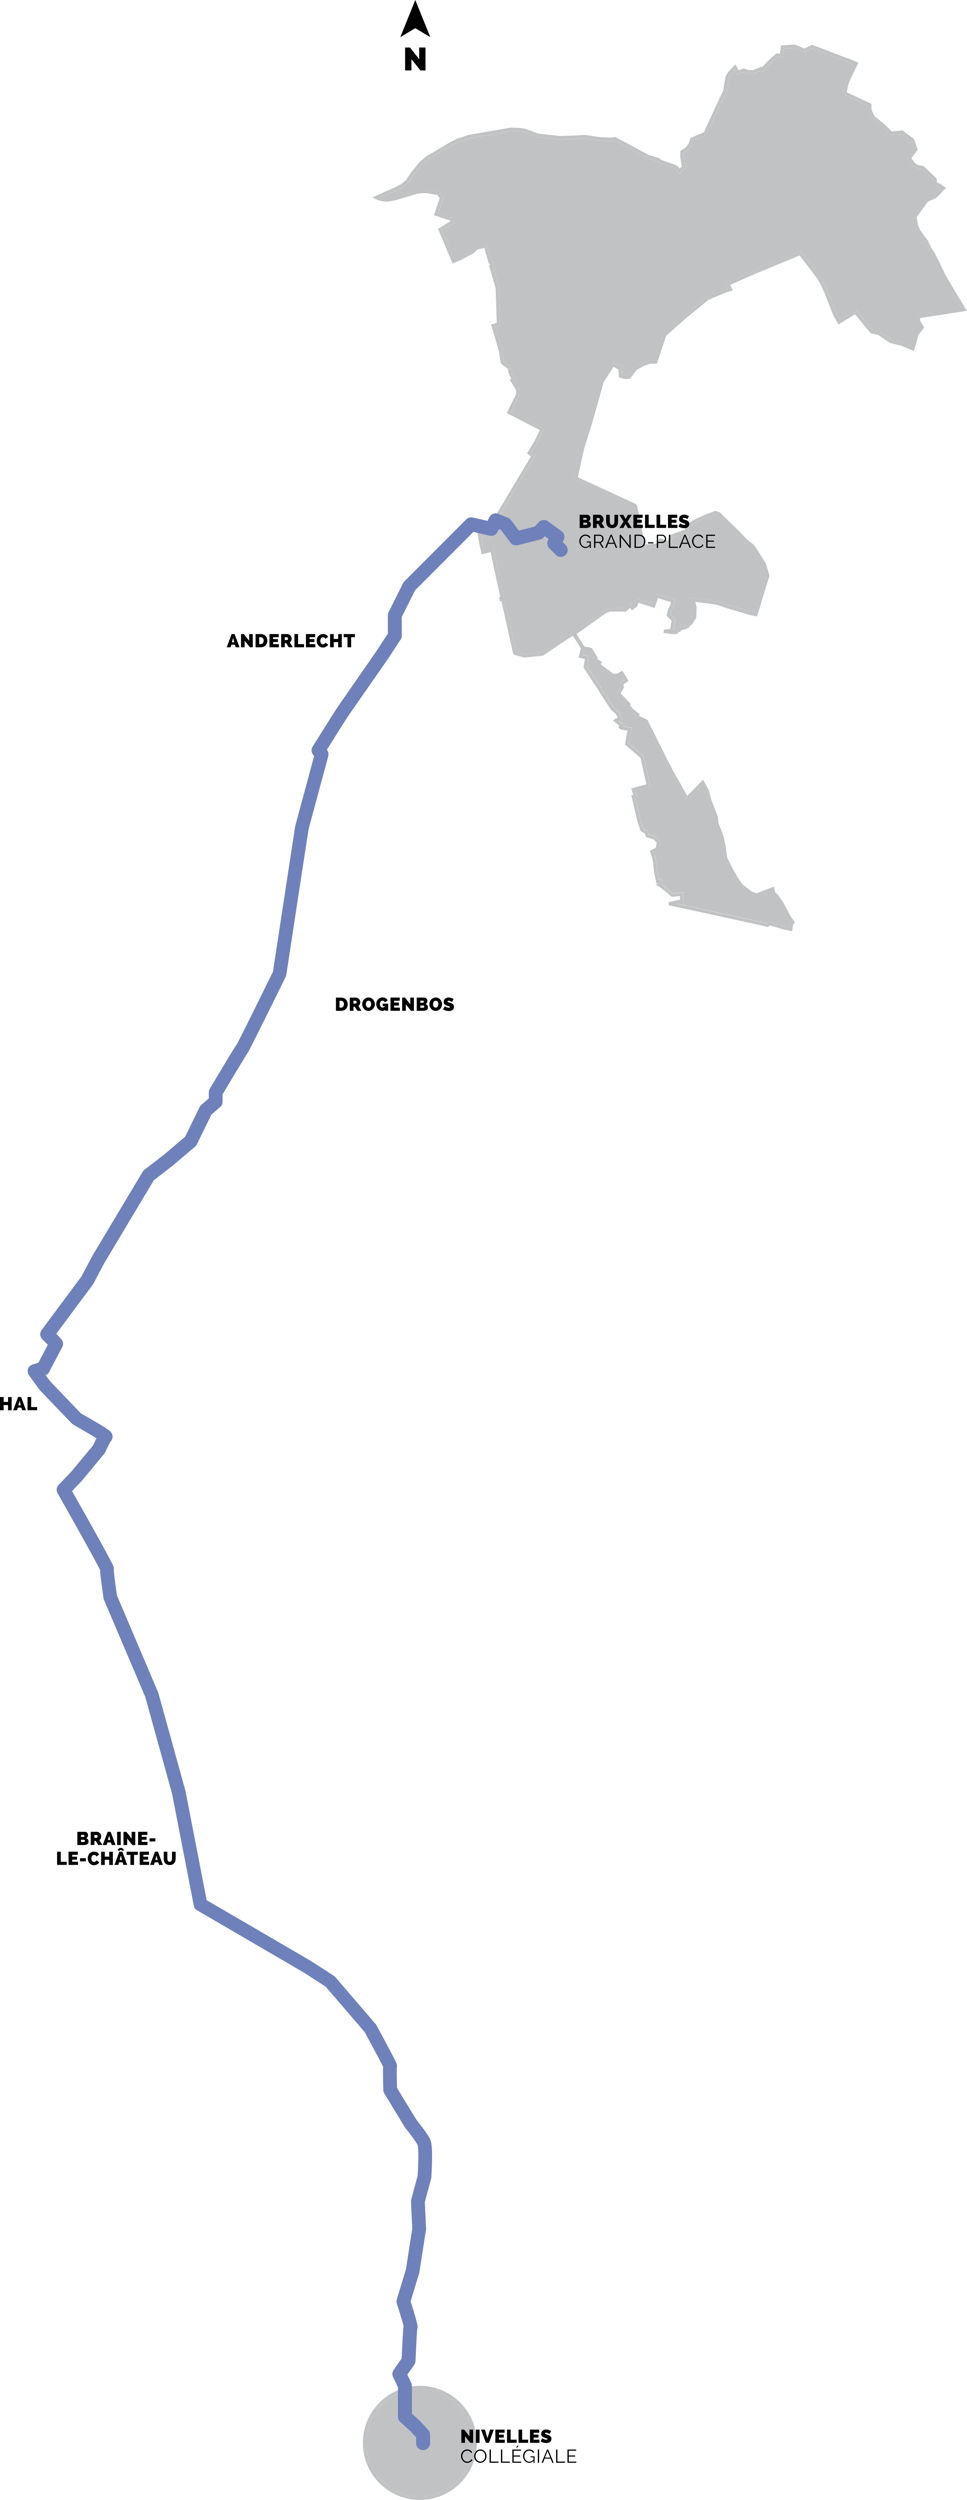 <?xml version="1.0" encoding="utf-8"?>
<!-- Generator: Adobe Illustrator 26.3.1, SVG Export Plug-In . SVG Version: 6.00 Build 0)  -->
<svg version="1.1" id="Calque_1" xmlns="http://www.w3.org/2000/svg" xmlns:xlink="http://www.w3.org/1999/xlink" x="0px" y="0px"
	 viewBox="0 0 239.49 618.54" style="enable-background:new 0 0 239.49 618.54;" xml:space="preserve">
<style type="text/css">
	.st0{fill:#C1C2C4;}
	.st1{fill:#6F81BB;}
</style>
<g>
	<path class="st0" d="M103.98,618.12v-0.41c-3.67,0-6.99-1.49-9.39-3.89c-2.41-2.41-3.89-5.73-3.89-9.4c0-3.67,1.49-6.99,3.89-9.39
		c2.4-2.41,5.72-3.89,9.39-3.89c3.67,0,6.99,1.48,9.39,3.89c2.41,2.4,3.89,5.72,3.89,9.39c0,3.67-1.49,6.99-3.89,9.4
		c-2.41,2.4-5.72,3.89-9.39,3.89V618.12L103.98,618.12"/>
	<path class="st0" d="M103.98,618.54L103.98,618.54L103.98,618.54L103.98,618.54 M103.98,618.54c-7.8,0-14.11-6.32-14.11-14.12
		c0-7.79,6.32-14.11,14.11-14.11c7.8,0,14.11,6.32,14.11,14.11C118.09,612.22,111.77,618.54,103.98,618.54v-0.42v-0.41
		c3.67,0,6.99-1.49,9.39-3.89c2.41-2.41,3.89-5.73,3.89-9.4c0-3.67-1.49-6.99-3.89-9.39c-2.41-2.41-5.72-3.89-9.39-3.89
		c-3.67,0-6.99,1.48-9.39,3.89c-2.41,2.4-3.89,5.72-3.89,9.39c0,3.67,1.49,6.99,3.89,9.4c2.4,2.4,5.72,3.89,9.39,3.89v0.41V618.54
		L103.98,618.54"/>
	<path class="st0" d="M195.48,229.41l-1.23-0.25l-3.94-1.14l-0.36,0.43l-2.69-0.62l-12.78-2.79l-6.76-1.46l1.52-0.31v-2.49
		l-2.59,0.26l-0.9-0.82l-1.57-1.23l-0.02-0.01l-0.44-1.37l-0.48,0.09l-0.15-0.71l-0.3-1.35l-0.23-2.36l-0.3-1.41l-0.32-0.97
		l1.2-0.64l0.39-2.07l-1.2-1.23l-1.67-0.55l-0.23-0.65l-0.05-0.15l-1.02-0.58l-0.69-1.96l-1.32-5.71l0.05-0.01l0.39-0.11l-0.42-1.66
		l3.71-0.97l-1.7-7.59l-3.69-3.15l0.28-1.78l0.22-0.95l0.26-0.54l0.24-0.5l-2.3-0.39l0.28-0.3l-1.43-1.13l0.47-0.31l0.29-0.19
		l-0.69-1.59l-1.31-1.16l-1.16-1.78l-2.05-3.2l-1.25-1.87l-1.12-1.78l-0.99-1.48l0.18-1.19l0.14-0.99l0.05-0.38l-1.47-0.34l0.2-0.87
		l0.12-0.42l0.66,0.08l0.4,0.05l0.38,0.12l0.98,1.61l-0.17,0.21l-0.3,0.37l1.32,0.81l-0.08,0.09l-0.3,0.34l4.19,3.11l0.76-0.06
		l0.12,0.06l0.2,0.1l1.08-0.6l0.72,1.16l-1.16,0.83l0.28,0.88l-0.98,1.76l2.44,2.57l-0.19,0.23l1.25,1.5l1.18,0.95l-0.08,0.15
		l-0.22,0.39l2.63,1.22l4.55,9.1l1.58,3.07l4.16,7.36l2.38-2.34l0.14-0.17l1.4-1.44l0.85,1.58l0.6,2.25l1.27,3.33l0.33,0.86
		l0.13,1.56l1.12,2.76l0.34,1.36l0.31,1.56l0.41,2.94l1.35,2.65l1.4,2.51l1.33,1.86l2.48,1.88l1.5,0.53l3.7-1.44l0.19,0.71
		l0.03,0.13l0.71,0.57l1.33,1.92l1.73,3.28l0.76,1.09l-0.11,0.12l-0.08,0.09L195.48,229.41 M129.94,161.84l-2.07-0.56l-0.03-0.02
		l-0.02-0.04l-0.45-1.98v0l-1-4.59l-1.56-6.89l-0.04,0.01l-1.78-8.05l-0.83-4.13l-2.25,0.52l-0.29-1.37l-0.28-1.35l-0.11-0.75
		l2.15,0.76l1.93-5.18l9.25-15.47l-0.95-0.81l1.5-2.47l1.67-3.47l-8.19-4.2l1.97-3.94l0.11-0.8l0.01-0.07l-0.16-0.86l-0.01-0.07
		l-1.24-2.07l0.21-0.32l0.17-0.26l-0.6-0.68l-0.3-0.69l-0.11-1.05l-0.02-0.18l-1.71-1.24l-0.12-0.11l-0.35-2.38l-0.98-3.52
		l-0.8-2.69l0.91-0.24l0.32-0.08l-0.17-4.91l-0.15-4.43l-1.54-5.36l0.18-0.36l0.06-0.12l-0.07-0.44l-0.04-0.27l-0.44-0.11
		l-1.21-4.14l-2.73,0.62l-0.95,0.98l-1.41,0.72l-1.54,0.83l-1.35,0.57l-3.01-7.14l2.66-1.65l0.33-0.81l0.17-0.41l-4.15-1.36
		l1.34-3.98l-0.66-0.62l-0.14-0.36l-0.08-0.22l-3.17-0.55l-1.46-0.02l-1.09,0.15l-0.03,0l-4.18,1.25l-1.16,0.35l-1.81,0.34
		l-0.76-0.03l-0.69-0.1l-0.34-0.1l3.98-1.76l1.4-0.73l1.36-1.08l0.06-0.06l0.03-0.03l1.47-2.13l1.93-2.39l1.75-1.45l1.85-1.05
		l3.66-2.19l1.78-0.9l1.02-0.31l0.01,0l1.64-0.57l10.3-1.78l2.13,0.07l1.3,0.21l3.21,1.2l5.46,0.6l2.42-0.07l0.38-0.01h0.01
		l3.41-0.18l3.51,0.53l3,0.13l0.27-0.04l0.6-0.08l3.45,1.83l4.64,2.48l2.57,0.82l0.23,0.24l0.07,0.07l3.92,1.43l0.37,0.28l0.39,0.66
		l0.26,0.43l1.66-1.48l-0.47-2.74l0.02-1l0.98-0.63l0.93-1.12l0.44-1.29l3.29-1.41l3.46-7.56l1.49-3.11l0.57-3.43l0.52-0.92l0.96-1
		l0.4,0.72l0.16,0.29l1.3-0.36l0.45-0.16l0.56,0.23l0.06,0.03l1.68,0.15l1.75-0.73l0.04,0.05l0.3,0.39l2.36-2.54l1.53-1.33
		l0.99-0.02l0.36-0.01l0.27-2.04l2.58-0.16l2.53,1.07l1.87-0.96l8.33,3.2l0.32,0.07l1.67,0.7l-0.87,1.75l-1,2.2l-0.33,0.97
		l-0.01,0.03l-0.45,2.45l4.45,2.06l1.76,0.82l0.02,0.97l0,0.08l0.81,1.94l2.44,1.94l2.28,2.24l2.74-0.27l2.38,1.78l0.7,1.97
		l-1.67,2.29l0.81,1.11l0.59,0.72l0.05,0.06l0.98,0.58l1.21,0.25l0.37,0.32l2.49,2.41l0.03,0.12l-0.05,0.46l-0.02,0.21l0.53,0.48
		l0.07,0.06l0.44,0.12l0.54,0.31l0.27,0.2l-0.01,0.01l-1.03,1.18l-0.61,0.54l-2.06,0.91l-0.15,0.21l-2.92,4.02l0.06,0.76l0,0.02
		l0.28,1.71l0.44,1.06l1.02,1.57l1.05,1.35l0.9,1.85l0.81,1.26l1.13,2.24l1.64,3.42l2.1,3.53v0l2.43,4.04l-10.94,1.71l-0.18,1.44
		l0.91,1.58l-1.14,1.48l-0.93,3.26l-1.16-0.49l-1.19-0.5l-2.72-0.67l-2.94-2l-1.66-0.32L212,76.65L208,79.1l-0.75-1.3l-1.5-3.77h0
		L205,72.07l-1.13-2.44l-0.9-1.41l-0.23-0.36l-0.01-0.02l-4.38-5.67l-11.89,4.92l-6.72,2.96l0.63,1.27l-0.67,0.21l-0.02,0.01
		l-4.63,1.92l-5.54,4.55l-5.23,4.57l-2.18,6.54l-1.5,0.11l-1.33,0.45l-1.69,0.9l-0.71,0.61l-0.04,0.03l-1.22,1.65l-0.61,0.11
		l-0.96-0.28l-0.08-1.45l0.09-0.14l0.24-0.38L153,90.04l-0.16,0.25l-0.82-0.45l-0.34-0.19l-3,4.67l-0.53,2.01l-2.22,7.84l-1.44,4.65
		l-0.65,2.1l-1.67,7.61l14.64,6.72l0.17,0.17l0.24,0.83l1.56,7.96v0.3l-0.52,1.66l0.75,0.34l0.6-1l2.35-0.16l1.51-0.16l0.41-1.09
		l2.12,0.7l0.57-1.79l1.91-0.7l2.04-0.7l-0.01-1.23l0.49-0.23l0.02-0.01l1.64-1.03l2.57-1.14l1.55-0.57l0.42-0.18l0.71,0.23
		l0.99,1.03l3.64,3.52l1.97,2.09l1.59,1.21l0.77,1.11l1.93,3.06l0.21,0.45l0.68,2.31l0.03,0.25l-0.47,1.44l-2.31,7.58l-0.75-0.12
		l-0.76-0.22l-5.08-1.49l-2.62-0.91l-0.69-0.09l-1.45-0.21l-0.56-0.07l0,0l-0.73-0.09l-1.94-0.24l-0.4-0.03l-0.35-0.03l-0.66-0.05
		l0.63,1.6l0.13,0.79l-0.05,2.18l-0.87,1.37l-0.23,0.12l-0.1,0.05l-0.34,0.5l-0.53,0.27l-1.73,0.46l-0.04,0.29l-0.54,0.11
		l-0.05,0.01l-0.41,0.08l0.42-2.49l-1.21-1.26l0.28-1.07l0.39-0.73l0.02-0.04l0.53-1.81l-2.98-0.91l-1.77-0.6l-0.86,2.48l-3.98-1.3
		l-0.52,1.45l-0.45,0.34l-0.25-0.31l-0.28-0.34l-1.38,1.27l-3.76,0.01l-1.15,0.39l-3.75,2.64l-3.43,2.46l-0.48,0.26l-0.06-0.09
		l-2.85,1.84l-5.08,3.43L129.94,161.84 M166.83,156.03l-0.07-0.01l0.03-0.15L166.83,156.03"/>
	<path class="st0" d="M196.13,230.39l-2.08-0.42l-3.45-1l-0.34,0.41l-3.18-0.74l-12.77-2.78l-8.7-1.88l0.01-0.81l2.8-0.57v-0.89
		l-2.05,0.21l-1.15-1.04l-1.51-1.18l-1.35-0.84l0.81-0.25l-0.01-0.04l-0.56,0.1l-0.08-0.39l-0.23-1.09l-0.31-1.39l-0.23-2.36
		l-0.28-1.32l-0.53-1.6l1.47-0.78l0.24-1.25l-0.76-0.77l-1.87-0.61l-0.07-0.19l-0.24-0.69l-1.02-0.58l-0.81-2.29l-1.51-6.52
		l0.38-0.11l0.04-0.01l-0.43-1.68l3.73-0.98l-1.46-6.54l-3.83-3.27l0.35-2.27l0-0.02l0.25-1.05l0.02-0.04l0.04-0.09l-1.81-0.3
		l-0.1-0.11l-0.44-0.49l0.26-0.28l0.05-0.05l-1.61-1.28l0.47-0.32l0.65-0.43l-0.34-0.78l-1.26-1.11l-1.23-1.88l-2.05-3.2l-1.25-1.87
		l-1.12-1.78l-1.16-1.74l0.23-1.5v0l0.09-0.61l-1.53-0.35l0.39-1.7l0-0.01l0.16-0.57l-1.99-3.12l-2.15,1.38l-5.25,3.55l-4.6,0.47
		l-2.34-0.63l-0.05-0.03l-0.09-0.05l0,0l-0.21-0.14l-0.05-0.12l-0.1-0.23l-0.47-2.05l-1-4.59l-1.38-6.13l-0.35,0.06l-0.09-0.38
		l-0.14-0.61l0.32-0.05l-1.73-7.84l-0.67-3.3l-2.24,0.52l-0.47-2.19l-0.29-1.38l-0.3-2.13l2.67,0.94l1.67-4.49l8.93-14.93
		l-0.95-0.81l1.85-3.04l1.3-2.7l-8.2-4.2l2.28-4.56l0.08-0.59l-0.12-0.65l-1.43-2.39l0.14-0.22l0.17-0.27l-0.27-0.31l-0.02-0.06
		l-0.38-0.87l-0.01-0.06l-0.1-0.93l-1.45-1.05l-0.02-0.02L124,89.85l-0.38-2.61l-0.96-3.47l-1.04-3.51l0.42-0.11l1-0.26l-0.15-4.25
		l-0.14-4.33l-1.6-5.57l0.07-0.15l0.15-0.3l-0.31-0.08l-1.12-3.85l-1.73,0.39l-0.88,0.9l-1.52,0.78l-1.57,0.85l-2.15,0.91
		l-3.61-8.56l3.04-1.88l0.06-0.15l-4.1-1.35l1.43-4.27l-0.41-0.39l-0.03-0.09l-0.09-0.23l-2.64-0.46l-1.33-0.02l-1,0.13l-4.12,1.23
		l-1.2,0.36l-1.94,0.37l-0.05,0l-0.85-0.03l-0.02,0l-0.77-0.1l-0.03-0.01l-0.9-0.25l-0.03-0.02l-0.49-0.23l0.18-0.37l0.17,0.38
		l-0.17-0.38l-0.18,0.37l-0.81-0.39l5.7-2.53l1.31-0.68l1.27-1.01l0,0l1.44-2.09l2-2.47l1.87-1.55l1.91-1.08l3.68-2.2l1.87-0.94
		l1.08-0.33l1.69-0.59l10.45-1.8l2.27,0.07l1.43,0.23l3.19,1.19l5.3,0.58l2.36-0.07l0.38-0.01l3.48-0.19l3.55,0.54l2.87,0.13
		l0.2-0.03l0.86-0.12l3.69,1.96l4.57,2.44l2.7,0.86l0.07,0.08l0.24,0.25l3.85,1.4l0.05,0.04l0.55,0.41l0.04,0.07l0.18,0.3l0.57-0.5
		l-0.4-2.36l0.04-1.52l1.24-0.8l0.75-0.9l0.51-1.49l3.33-1.43l3.33-7.28l1.44-3.01l0.57-3.45l0.64-1.14l1.82-1.89l0.78,1.42
		l0.64-0.18l0.73-0.25l0.15,0.06l0.65,0.27l1.35,0.12l2.15-0.89l0.13,0.17l1.73-1.85l1.79-1.56l0.15,0l0.79-0.01l0.27-2.01
		l3.45-0.21l2.35,0.99l1.85-0.95l8.61,3.31l0.33,0.07l2.56,1.07l-1.26,2.54l-0.98,2.15l-0.31,0.9l-0.32,1.76l3.87,1.79l2.23,1.04
		l0,0.26l0.02,1.15l0.67,1.6l2.31,1.84l2.03,1.99l2.67-0.26l2.84,2.13l0.92,2.62l-1.57,2.16l0.44,0.6l0.53,0.64l0.74,0.43l1.28,0.26
		l0.08,0.07l0.47,0.41l2.67,2.59l0.03,0.11l0.1,0.38l-0.01,0.08l-0.04,0.32l0.14,0.13l0.35,0.1l0.04,0.03l0.63,0.36l1.15,0.84
		l-0.39,0.34l-0.36,0.31l-1.03,1.18l-0.75,0.66l-1.97,0.87l-0.02,0.03l-2.74,3.77l0.04,0.44l0.26,1.59l0.37,0.9l0.96,1.47l1.08,1.39
		l0.92,1.89l0.81,1.25l1.16,2.29l1.63,3.39l2.08,3.5l0,0l3.07,5.1l-11.54,1.8l-0.07,0.54l1.05,1.82l-1.39,1.8l-1.15,4.01l-2.03-0.86
		l-1.13-0.48l-2.8-0.69l-2.93-1.99l-1.78-0.35l-3.91-4.74l-4.1,2.51l-1.21-2.08l-1.52-3.83l-0.74-1.94l-1.1-2.36l-0.87-1.37
		l-0.22-0.34l-3.97-5.14l-11.29,4.67l-5.92,2.6l0.68,1.36l-1.58,0.49l-4.48,1.86l-5.44,4.47L165,83.06l-2.28,6.86l-1.94,0.14
		l-1.16,0.4l-1.55,0.82l-0.61,0.52l-1.36,1.85l-0.16,0.03l-0.97,0.17l-1.71-0.49l-0.11-2l-0.03,0.05l-0.34-0.19l-0.83-0.45
		l-2.51,3.91l-0.49,1.9l-2.23,7.86l-1.45,4.66l-0.64,2.07l-1.52,6.92l14.16,6.5l0.05,0.05l0.38,0.38l0.03,0.1l0.27,0.97l1.58,8.07
		v0.04v0.47l-0.01,0.04l2.29-0.15l0.98-0.1l0.52-1.36l2.07,0.69l0.44-1.37l2.3-0.85l1.48-0.51l-0.01-1.16l0.24-0.11l0.71-0.33
		l1.64-1.04l2.65-1.17l1.55-0.57l0.69-0.3l1.21,0.4l1.13,1.17l3.65,3.52l1.94,2.06l1.64,1.25l0.85,1.23l1.97,3.12l0.01,0.03
		l0.25,0.53l0.72,2.44l0,0.04l0.05,0.46l-0.52,1.6l-2.52,8.27l-1.52-0.25l-0.02-0.01l-0.79-0.23l-5.1-1.5l-2.56-0.89l-0.61-0.08
		l-1.45-0.21l-0.55-0.07l-0.73-0.09l-1.92-0.24l-0.08-0.01l0.18,0.45l0.01,0.05l0.14,0.91l-0.05,2.48l-1.11,1.76l-0.1,0.05
		l-0.24,0.12l-0.34,0.51l-0.1,0.05l-0.7,0.35l-1.28,0.34l-0.04,0.32l-0.28,0.06l-0.06,0.01h0l-0.38,0.08l0.11,0.35l-0.5,0.06
		l-0.39,0.04l-0.04,0l-0.69-0.05l-0.01,0l-0.29-0.04l-1.68-0.2l0.05-0.41l0.05-0.41l1.55-0.18l0.34-2.02l-1.25-1.29l0.42-1.62
		l0.02-0.04l0.4-0.74l0.27-0.94l-2.21-0.67l-0.01,0l-0.99-0.34l-0.86,2.47l-3.98-1.31l-0.33,0.92l-1.29,0.97l-0.25-0.31l-0.23-0.28
		l-0.97,0.89l-3.95,0.01l-0.91,0.31l-3.65,2.57l0,0l-3.47,2.49l-0.02,0.01l-0.27,0.15l0.74,1.27l1.21,1.86l0.62,0.08l0.48,0.06
		l0.04,0.01l0.71,0.23l1.45,2.38l-0.19,0.23L147.8,163l1.35,0.83l-0.33,0.37l-0.11,0.12l3.21,2.39l0.68-0.05l0.1,0.05l0.03,0.01
		l1.39-0.77l1.55,2.5l-1.3,0.93l0.21,0.64l-0.86,1.54l2.52,2.65l-0.22,0.27l0.77,0.92l1.66,1.34l-0.17,0.31l-0.03,0.06l2.08,0.97
		l4.68,9.36l1.57,3.05l3.62,6.4l1.58-1.55l0.14-0.16l2.21-2.28l1.43,2.67l0.61,2.3l1.26,3.29l0,0l0.38,0.97l0.13,1.55l1.1,2.7
		l0.35,1.43l0.32,1.6l0.4,2.83l1.28,2.51l1.37,2.45l1.23,1.72l2.28,1.73l1.09,0.38l4.28-1.66l0.12,0.45l0.28,1.03l0.59,0.48
		l1.42,2.06l1.73,3.28l1.1,1.58l-0.22,0.24l-0.24,0.27l-0.18,1.21l-0.01,0.02L196.13,230.39 M190.31,228.02l3.94,1.14l1.23,0.25
		l0.15-1.02l0.08-0.09l0.11-0.12l-0.76-1.09l-1.73-3.28l-1.33-1.92l-0.71-0.57l-0.03-0.13l-0.19-0.71l-3.7,1.44l-1.5-0.53
		l-2.48-1.88l-1.33-1.86l-1.4-2.51l-1.35-2.65l-0.41-2.94l-0.31-1.56l-0.34-1.36l-1.12-2.76l-0.13-1.56l-0.33-0.86l-1.27-3.33
		l-0.6-2.25l-0.85-1.58l-1.4,1.44l-0.14,0.17l-2.38,2.34l-4.16-7.36l-1.58-3.07l-4.55-9.1l-2.63-1.22l0.22-0.39l0.08-0.15
		l-1.18-0.95l-1.25-1.5l0.19-0.23l-2.44-2.57l0.98-1.76l-0.28-0.88l1.16-0.83l-0.72-1.16l-1.08,0.6l-0.2-0.1l-0.12-0.06l-0.76,0.06
		l-4.19-3.11l0.3-0.34l0.08-0.09l-1.32-0.81l0.3-0.37l0.17-0.21l-0.98-1.61l-0.38-0.12l-0.4-0.05l-0.66-0.08l-0.12,0.42l-0.2,0.87
		l1.47,0.34l-0.05,0.38l-0.14,0.99l-0.18,1.19l0.99,1.48l1.12,1.78l1.25,1.87l2.05,3.2l1.16,1.78l1.31,1.16l0.69,1.59l-0.29,0.19
		l-0.47,0.31l1.43,1.13l-0.28,0.3l2.3,0.39l-0.24,0.5l-0.26,0.54l-0.22,0.95l-0.28,1.78l3.69,3.15l1.7,7.59l-3.71,0.97l0.42,1.66
		l-0.39,0.11l-0.05,0.01l1.32,5.71l0.69,1.96l1.02,0.58l0.05,0.15l0.23,0.65l1.67,0.55l1.2,1.23l-0.39,2.07l-1.2,0.64l0.32,0.97
		l0.3,1.41l0.23,2.36l0.3,1.35l0.15,0.71l0.48-0.09l0.44,1.37l0.02,0.01l1.57,1.23l0.9,0.82l2.59-0.26v2.49l-1.52,0.31l6.76,1.46
		l12.78,2.79l2.69,0.62L190.31,228.02 M162.28,217.17L162.28,217.17 M127.84,161.26l0.03,0.02l2.07,0.56l4.24-0.44l5.08-3.43
		l2.85-1.84l0.06,0.09l0.48-0.26l3.43-2.46l3.75-2.64l1.15-0.39l3.76-0.01l1.38-1.27l0.28,0.34l0.25,0.31l0.45-0.34l0.52-1.45
		l3.98,1.3l0.86-2.48l1.77,0.6l2.98,0.91l-0.53,1.81l-0.02,0.04l-0.39,0.73l-0.28,1.07l1.21,1.26l-0.42,2.49l0.41-0.08l0.05-0.01
		l0.54-0.11l0.04-0.29l1.73-0.46l0.53-0.27l0.34-0.5l0.1-0.05l0.23-0.12l0.87-1.37l0.05-2.18l-0.13-0.79l-0.63-1.6l0.66,0.05
		l0.35,0.03l0.4,0.03l1.94,0.24l0.73,0.09l0,0l0.56,0.07l1.45,0.21l0.69,0.09l2.62,0.91l5.08,1.49l0.76,0.22l0.75,0.12l2.31-7.58
		l0.47-1.44l-0.03-0.25l-0.68-2.31l-0.21-0.45l-1.93-3.06l-0.77-1.11l-1.59-1.21l-1.97-2.09l-3.64-3.52l-0.99-1.03l-0.71-0.23
		l-0.42,0.18l-1.55,0.57l-2.57,1.14l-1.64,1.03l-0.02,0.01l-0.49,0.23l0.01,1.23l-2.04,0.7l-1.91,0.7l-0.57,1.79l-2.12-0.7
		l-0.41,1.09l-1.51,0.16l-2.35,0.16l-0.6,1l-0.75-0.34l0.52-1.66v-0.3l-1.56-7.96l-0.24-0.83l-0.17-0.17l-14.64-6.72l1.67-7.61
		l0.65-2.1l1.44-4.65l2.22-7.84l0.53-2.01l3-4.67l0.34,0.19l0.82,0.45l0.16-0.25l1.31,0.69l-0.24,0.38l-0.09,0.14l0.08,1.45
		l0.96,0.28l0.61-0.11l1.22-1.65l0.04-0.03l0.71-0.61l1.69-0.9l1.33-0.45l1.5-0.11l2.18-6.54l5.23-4.57l5.54-4.55l4.63-1.92
		l0.02-0.01l0.67-0.21l-0.63-1.27l6.72-2.96l11.89-4.92l4.38,5.67l0.01,0.02l0.23,0.36l0.9,1.41l1.13,2.44l0.75,1.96h0l1.5,3.77
		l0.75,1.3l3.99-2.45l4.18,5.07l1.66,0.32l2.94,2l2.72,0.67l1.19,0.5l1.16,0.49l0.93-3.26l1.14-1.48l-0.91-1.58l0.18-1.44
		l10.94-1.71l-2.43-4.04v0l-2.1-3.53l-1.64-3.42L230.82,63l-0.81-1.26l-0.9-1.85l-1.05-1.35l-1.02-1.57l-0.44-1.06l-0.28-1.71
		l0-0.02l-0.06-0.76l2.92-4.02l0.15-0.21l2.06-0.91l0.61-0.54l1.03-1.18l0.01-0.01l-0.27-0.2l-0.54-0.31l-0.44-0.12l-0.07-0.06
		l-0.53-0.48l0.02-0.21l0.05-0.46l-0.03-0.12l-2.49-2.41l-0.37-0.32l-1.21-0.25l-0.98-0.58l-0.05-0.06l-0.59-0.72l-0.81-1.11
		l1.67-2.29l-0.7-1.97l-2.38-1.78l-2.74,0.27l-2.28-2.24l-2.44-1.94l-0.81-1.94l0-0.08l-0.02-0.97l-1.76-0.82l-4.45-2.06l0.45-2.45
		l0.01-0.03l0.33-0.97l1-2.2l0.87-1.75l-1.67-0.7l-0.32-0.07l-8.33-3.2l-1.87,0.96l-2.53-1.07L194.19,12l-0.27,2.04l-0.36,0.01
		l-0.99,0.02l-1.53,1.33l-2.36,2.54l-0.3-0.39l-0.04-0.05l-1.75,0.73l-1.68-0.15l-0.06-0.03l-0.56-0.23l-0.45,0.16l-1.3,0.36
		l-0.16-0.29l-0.4-0.72l-0.96,1l-0.52,0.92l-0.57,3.43l-1.49,3.11l-3.46,7.56l-3.29,1.41l-0.44,1.29l-0.93,1.12l-0.98,0.63l-0.02,1
		l0.47,2.74l-1.66,1.48l-0.26-0.43l-0.39-0.66l-0.37-0.28l-3.92-1.43l-0.07-0.07l-0.23-0.24l-2.57-0.82l-4.64-2.48l-3.45-1.83
		l-0.6,0.08l-0.27,0.04l-3-0.13l-3.51-0.53l-3.41,0.18h-0.01l-0.38,0.01l-2.42,0.07l-5.46-0.6l-3.21-1.2l-1.3-0.21l-2.13-0.07
		l-10.3,1.78l-1.64,0.57l-0.01,0l-1.02,0.31l-1.78,0.9l-3.66,2.19l-1.85,1.05l-1.75,1.45l-1.93,2.39l-1.47,2.13l-0.03,0.03
		l-0.06,0.06l-1.36,1.08l-1.4,0.73l-3.98,1.76l0.34,0.1l0.69,0.1l0.76,0.03l1.81-0.34l1.16-0.35l4.18-1.25l0.03,0l1.09-0.15
		l1.46,0.02l3.17,0.55l0.08,0.22l0.14,0.36l0.66,0.62l-1.34,3.98l4.15,1.36l-0.17,0.41l-0.33,0.81l-2.66,1.65l3.01,7.14l1.35-0.57
		l1.54-0.83l1.41-0.72l0.95-0.98l2.73-0.62l1.21,4.14l0.44,0.11l0.04,0.27l0.07,0.44l-0.06,0.12l-0.18,0.36l1.54,5.36l0.15,4.43
		l0.17,4.91l-0.32,0.08l-0.91,0.24l0.8,2.69l0.98,3.52l0.35,2.38l0.12,0.11l1.71,1.24l0.02,0.18l0.11,1.05l0.3,0.69l0.6,0.68
		l-0.17,0.26l-0.21,0.32l1.24,2.07l0.01,0.07l0.16,0.86l-0.01,0.07l-0.11,0.8l-1.97,3.94l8.19,4.2l-1.67,3.47l-1.5,2.47l0.95,0.81
		l-9.25,15.47l-1.93,5.18l-2.15-0.76l0.11,0.75l0.28,1.35l0.29,1.37l2.25-0.52l0.83,4.13l1.78,8.05l0.04-0.01l1.56,6.89l1,4.59v0
		l0.45,1.98L127.84,161.26 M166.76,156.03l0.07,0.01l-0.05-0.15L166.76,156.03 M168.17,155.94L168.17,155.94"/>
	<g>
		<path d="M146.34,129.8c0,0.15-0.03,0.27-0.09,0.38s-0.15,0.19-0.25,0.26s-0.23,0.12-0.38,0.15c-0.14,0.03-0.29,0.05-0.45,0.05
			h-1.61v-3.27h1.9c0.11,0,0.22,0.02,0.31,0.07c0.09,0.05,0.17,0.11,0.24,0.19s0.11,0.17,0.15,0.27c0.04,0.1,0.05,0.2,0.05,0.31
			c0,0.15-0.04,0.3-0.12,0.44c-0.08,0.14-0.2,0.24-0.35,0.32c0.19,0.06,0.34,0.15,0.44,0.29S146.34,129.57,146.34,129.8z
			 M144.46,128.13v0.5h0.61c0.06,0,0.12-0.02,0.17-0.05s0.08-0.1,0.08-0.2c0-0.09-0.02-0.15-0.06-0.19
			c-0.04-0.04-0.09-0.06-0.15-0.06H144.46z M145.43,129.61c0-0.08-0.02-0.15-0.06-0.2s-0.1-0.08-0.17-0.08h-0.74v0.55h0.71
			c0.07,0,0.14-0.02,0.19-0.07C145.41,129.76,145.43,129.7,145.43,129.61z"/>
		<path d="M146.87,130.63v-3.27h1.5c0.16,0,0.31,0.03,0.44,0.1c0.13,0.07,0.25,0.15,0.35,0.26c0.1,0.11,0.17,0.23,0.23,0.36
			c0.06,0.14,0.08,0.27,0.08,0.41c0,0.19-0.04,0.37-0.12,0.53c-0.08,0.16-0.2,0.3-0.34,0.4l0.74,1.2h-1.01l-0.62-1h-0.34v1H146.87z
			 M147.77,128.85h0.57c0.05,0,0.11-0.03,0.15-0.09s0.07-0.15,0.07-0.26c0-0.11-0.03-0.2-0.08-0.26c-0.06-0.06-0.11-0.09-0.17-0.09
			h-0.54V128.85z"/>
		<path d="M151.59,129.87c0.1,0,0.19-0.02,0.27-0.07c0.07-0.05,0.13-0.11,0.18-0.18c0.05-0.08,0.08-0.16,0.1-0.26
			c0.02-0.1,0.03-0.2,0.03-0.31v-1.68h0.9v1.68c0,0.23-0.03,0.44-0.09,0.64c-0.06,0.2-0.15,0.37-0.27,0.51
			c-0.12,0.14-0.28,0.26-0.46,0.34s-0.4,0.12-0.66,0.12c-0.26,0-0.48-0.04-0.67-0.13s-0.34-0.21-0.46-0.35
			c-0.12-0.15-0.21-0.32-0.26-0.51s-0.08-0.4-0.08-0.62v-1.68h0.9v1.68c0,0.11,0.01,0.21,0.03,0.31s0.06,0.19,0.1,0.26
			c0.05,0.08,0.1,0.14,0.18,0.18S151.48,129.87,151.59,129.87z"/>
		<path d="M154.35,127.37l0.59,1.03l0.59-1.03h0.97l-1.09,1.66l1.05,1.61h-0.97l-0.56-0.98l-0.56,0.98h-0.97l1.05-1.61l-1.09-1.66
			H154.35z"/>
		<path d="M159.2,129.85v0.78h-2.33v-3.27h2.29v0.78h-1.39v0.46h1.19v0.73h-1.19v0.52H159.2z"/>
		<path d="M159.75,130.63v-3.27h0.9v2.49h1.48v0.78H159.75z"/>
		<path d="M162.6,130.63v-3.27h0.9v2.49h1.48v0.78H162.6z"/>
		<path d="M167.77,129.85v0.78h-2.33v-3.27h2.29v0.78h-1.39v0.46h1.19v0.73h-1.19v0.52H167.77z"/>
	</g>
	<g>
		<path d="M170.23,128.43c-0.09-0.06-0.19-0.1-0.29-0.15c-0.08-0.04-0.18-0.07-0.28-0.1s-0.2-0.05-0.3-0.05
			c-0.08,0-0.14,0.01-0.19,0.04c-0.05,0.02-0.07,0.07-0.07,0.12c0,0.04,0.01,0.08,0.04,0.11c0.03,0.03,0.07,0.05,0.12,0.08
			c0.05,0.02,0.12,0.04,0.19,0.07s0.16,0.05,0.26,0.08c0.15,0.05,0.29,0.1,0.41,0.15c0.12,0.06,0.23,0.12,0.31,0.2
			s0.15,0.17,0.2,0.27c0.04,0.11,0.07,0.24,0.07,0.39c0,0.2-0.04,0.36-0.11,0.5c-0.07,0.13-0.17,0.24-0.29,0.32
			c-0.12,0.08-0.25,0.14-0.4,0.17c-0.15,0.04-0.3,0.05-0.45,0.05c-0.12,0-0.24-0.01-0.37-0.03c-0.12-0.02-0.25-0.04-0.38-0.08
			c-0.12-0.03-0.24-0.07-0.36-0.12c-0.12-0.05-0.22-0.1-0.32-0.16l0.39-0.79c0.11,0.07,0.22,0.13,0.34,0.18
			c0.1,0.05,0.21,0.09,0.33,0.12c0.12,0.04,0.25,0.06,0.38,0.06c0.1,0,0.17-0.01,0.21-0.04c0.04-0.03,0.06-0.06,0.06-0.1
			c0-0.05-0.02-0.09-0.06-0.12c-0.04-0.03-0.09-0.06-0.16-0.08s-0.15-0.05-0.23-0.07s-0.18-0.05-0.28-0.09
			c-0.14-0.05-0.27-0.1-0.37-0.16c-0.1-0.06-0.19-0.12-0.26-0.19c-0.07-0.07-0.12-0.15-0.15-0.25c-0.03-0.09-0.05-0.2-0.05-0.32
			c0-0.18,0.03-0.34,0.1-0.48c0.07-0.14,0.16-0.25,0.27-0.35c0.11-0.09,0.24-0.16,0.39-0.21c0.15-0.05,0.3-0.07,0.46-0.07
			c0.12,0,0.24,0.01,0.35,0.03c0.11,0.02,0.22,0.05,0.33,0.09c0.11,0.04,0.21,0.07,0.3,0.12s0.17,0.08,0.25,0.12L170.23,128.43z"/>
	</g>
	<g>
		<path d="M146.05,135.08c-0.3,0.33-0.65,0.5-1.05,0.5c-0.22,0-0.42-0.05-0.61-0.14s-0.35-0.22-0.48-0.38
			c-0.14-0.16-0.24-0.33-0.32-0.53c-0.08-0.2-0.12-0.4-0.12-0.61c0-0.22,0.04-0.43,0.11-0.63c0.07-0.2,0.18-0.38,0.31-0.53
			s0.29-0.27,0.48-0.36c0.18-0.09,0.39-0.14,0.6-0.14c0.16,0,0.3,0.02,0.44,0.05c0.13,0.04,0.25,0.08,0.35,0.15
			c0.1,0.06,0.19,0.14,0.27,0.23c0.07,0.09,0.14,0.18,0.19,0.29l-0.25,0.17c-0.11-0.2-0.25-0.35-0.42-0.45s-0.37-0.14-0.58-0.14
			c-0.18,0-0.34,0.04-0.49,0.12s-0.27,0.18-0.37,0.31c-0.1,0.13-0.18,0.27-0.24,0.44c-0.05,0.16-0.08,0.33-0.08,0.51
			c0,0.18,0.03,0.36,0.09,0.52c0.06,0.17,0.15,0.31,0.26,0.44s0.24,0.22,0.39,0.3s0.31,0.11,0.49,0.11c0.19,0,0.37-0.04,0.54-0.13
			c0.17-0.09,0.33-0.23,0.49-0.42v-0.54h-0.73v-0.25h1v1.61h-0.27V135.08z"/>
		<path d="M147.13,135.56v-3.27h1.38c0.14,0,0.27,0.03,0.39,0.09c0.12,0.06,0.22,0.14,0.31,0.23s0.15,0.21,0.2,0.33
			c0.05,0.12,0.07,0.25,0.07,0.37c0,0.12-0.02,0.23-0.05,0.34s-0.08,0.21-0.15,0.29s-0.14,0.16-0.23,0.22
			c-0.09,0.06-0.19,0.1-0.3,0.12l0.8,1.26h-0.36l-0.77-1.21h-0.97v1.21H147.13z M147.45,134.06h1.07c0.09,0,0.18-0.02,0.26-0.06
			c0.08-0.04,0.15-0.1,0.2-0.17c0.06-0.07,0.1-0.15,0.13-0.24c0.03-0.09,0.05-0.18,0.05-0.28s-0.02-0.19-0.05-0.28
			c-0.04-0.09-0.08-0.17-0.14-0.24s-0.13-0.12-0.21-0.16c-0.08-0.04-0.17-0.06-0.26-0.06h-1.04V134.06z"/>
	</g>
	<g>
		<path d="M151.23,132.29h0.27l1.36,3.27h-0.34l-0.42-1.02h-1.47l-0.42,1.02h-0.35L151.23,132.29z M152.02,134.28l-0.66-1.62
			l-0.67,1.62H152.02z"/>
		<path d="M153.79,132.89v2.67h-0.32v-3.27h0.25l2.16,2.72v-2.72h0.32v3.26h-0.28L153.79,132.89z"/>
		<path d="M157.16,135.56v-3.27h1.11c0.26,0,0.49,0.04,0.68,0.13c0.19,0.09,0.36,0.2,0.49,0.35c0.13,0.15,0.23,0.32,0.29,0.52
			s0.1,0.41,0.1,0.63c0,0.25-0.04,0.47-0.11,0.67c-0.07,0.2-0.18,0.37-0.31,0.52c-0.14,0.14-0.3,0.25-0.49,0.33
			c-0.19,0.08-0.41,0.12-0.65,0.12H157.16z M159.51,133.92c0-0.2-0.03-0.38-0.08-0.54c-0.05-0.16-0.13-0.31-0.24-0.43
			c-0.11-0.12-0.24-0.21-0.39-0.28s-0.33-0.1-0.53-0.1h-0.79v2.7h0.79c0.2,0,0.38-0.03,0.54-0.1c0.15-0.07,0.29-0.16,0.39-0.29
			c0.1-0.12,0.18-0.26,0.24-0.43C159.48,134.29,159.51,134.11,159.51,133.92z"/>
		<path d="M160.48,134.45v-0.29h1.34v0.29H160.48z"/>
		<path d="M162.66,135.56v-3.27h1.35c0.14,0,0.27,0.03,0.39,0.09c0.12,0.06,0.22,0.14,0.31,0.23s0.15,0.21,0.2,0.33
			c0.05,0.12,0.07,0.25,0.07,0.37c0,0.14-0.02,0.26-0.07,0.39c-0.05,0.12-0.11,0.23-0.19,0.33s-0.18,0.17-0.3,0.23
			c-0.12,0.06-0.24,0.09-0.38,0.09h-1.06v1.21H162.66z M162.99,134.06h1.04c0.1,0,0.18-0.02,0.26-0.06c0.08-0.04,0.15-0.1,0.2-0.17
			c0.05-0.07,0.1-0.15,0.13-0.24c0.03-0.09,0.05-0.19,0.05-0.28c0-0.1-0.02-0.2-0.05-0.29c-0.04-0.09-0.08-0.17-0.14-0.24
			c-0.06-0.07-0.13-0.12-0.21-0.16c-0.08-0.04-0.17-0.06-0.26-0.06h-1.02V134.06z"/>
		<path d="M165.67,135.56v-3.27h0.32v2.98h1.89v0.29H165.67z"/>
		<path d="M169.5,132.29h0.27l1.36,3.27h-0.34l-0.42-1.02h-1.47l-0.42,1.02h-0.35L169.5,132.29z M170.29,134.28l-0.66-1.62
			l-0.67,1.62H170.29z"/>
	</g>
	<g>
		<path d="M171.4,133.9c0-0.2,0.04-0.39,0.1-0.59s0.17-0.37,0.3-0.52c0.13-0.15,0.29-0.28,0.49-0.38s0.41-0.15,0.66-0.15
			c0.29,0,0.54,0.07,0.75,0.2s0.36,0.3,0.46,0.52l-0.25,0.16c-0.05-0.11-0.12-0.2-0.19-0.27c-0.07-0.07-0.16-0.13-0.24-0.18
			c-0.09-0.05-0.17-0.08-0.27-0.1s-0.18-0.03-0.27-0.03c-0.2,0-0.37,0.04-0.52,0.12c-0.15,0.08-0.28,0.18-0.38,0.31
			s-0.18,0.27-0.23,0.44s-0.08,0.32-0.08,0.49c0,0.18,0.03,0.35,0.09,0.52c0.06,0.17,0.15,0.31,0.26,0.44
			c0.11,0.13,0.24,0.23,0.39,0.3s0.31,0.11,0.49,0.11c0.09,0,0.19-0.01,0.28-0.03c0.1-0.02,0.19-0.06,0.28-0.11
			c0.09-0.05,0.17-0.11,0.25-0.19s0.14-0.17,0.19-0.27l0.27,0.14c-0.05,0.12-0.13,0.23-0.22,0.32s-0.2,0.17-0.32,0.24
			c-0.12,0.06-0.24,0.11-0.37,0.15s-0.26,0.05-0.38,0.05c-0.22,0-0.43-0.05-0.62-0.15c-0.19-0.1-0.35-0.23-0.48-0.38
			s-0.24-0.34-0.31-0.54C171.44,134.31,171.4,134.11,171.4,133.9z"/>
		<path d="M177.11,135.27v0.29h-2.2v-3.27h2.15v0.29h-1.83v1.18h1.6v0.27h-1.6v1.25H177.11z"/>
	</g>
	<g>
		<path d="M115.16,602.8v1.61h-0.9v-3.27h0.7l1.31,1.66v-1.66h0.9v3.27h-0.71L115.16,602.8z"/>
		<path d="M117.87,604.41v-3.27h0.9v3.27H117.87z"/>
		<path d="M120.09,601.14l0.64,2.14l0.63-2.14h0.94l-1.2,3.27h-0.75l-1.22-3.27H120.09z"/>
		<path d="M125.01,603.63v0.78h-2.33v-3.27h2.29v0.78h-1.39v0.46h1.19v0.73h-1.19v0.52H125.01z"/>
		<path d="M125.57,604.41v-3.27h0.9v2.49h1.48v0.78H125.57z"/>
		<path d="M128.42,604.41v-3.27h0.9v2.49h1.48v0.78H128.42z"/>
		<path d="M133.59,603.63v0.78h-2.33v-3.27h2.29v0.78h-1.39v0.46h1.19v0.73h-1.19v0.52H133.59z"/>
	</g>
	<g>
		<path d="M136.1,602.21c-0.09-0.06-0.19-0.1-0.29-0.15c-0.08-0.04-0.18-0.07-0.28-0.1s-0.2-0.05-0.3-0.05
			c-0.08,0-0.14,0.01-0.19,0.04c-0.05,0.03-0.07,0.07-0.07,0.12c0,0.04,0.01,0.08,0.04,0.11s0.07,0.05,0.12,0.08
			c0.05,0.02,0.12,0.04,0.19,0.07s0.16,0.05,0.26,0.08c0.15,0.05,0.29,0.1,0.41,0.15c0.12,0.05,0.23,0.12,0.31,0.2
			s0.15,0.17,0.2,0.27c0.04,0.11,0.07,0.24,0.07,0.39c0,0.2-0.04,0.36-0.11,0.5s-0.17,0.24-0.29,0.32c-0.12,0.08-0.25,0.14-0.4,0.17
			c-0.15,0.04-0.3,0.05-0.45,0.05c-0.12,0-0.24-0.01-0.37-0.03c-0.12-0.02-0.25-0.04-0.38-0.08c-0.12-0.03-0.24-0.07-0.36-0.12
			c-0.12-0.05-0.22-0.1-0.32-0.16l0.39-0.79c0.11,0.07,0.22,0.13,0.34,0.18c0.1,0.05,0.21,0.09,0.33,0.12
			c0.12,0.04,0.25,0.06,0.38,0.06c0.1,0,0.17-0.01,0.21-0.04c0.04-0.03,0.06-0.06,0.06-0.1c0-0.05-0.02-0.08-0.06-0.12
			c-0.04-0.03-0.09-0.06-0.16-0.09c-0.07-0.02-0.15-0.05-0.23-0.07s-0.18-0.05-0.28-0.09c-0.14-0.05-0.27-0.1-0.37-0.16
			s-0.19-0.12-0.26-0.19s-0.12-0.15-0.15-0.25c-0.03-0.09-0.05-0.2-0.05-0.32c0-0.18,0.03-0.34,0.1-0.48
			c0.07-0.14,0.16-0.25,0.27-0.34s0.24-0.16,0.39-0.21c0.15-0.05,0.3-0.07,0.46-0.07c0.12,0,0.24,0.01,0.35,0.04
			c0.11,0.02,0.22,0.05,0.33,0.09c0.11,0.04,0.21,0.07,0.3,0.12s0.17,0.08,0.25,0.12L136.1,602.21z"/>
	</g>
	<g>
		<path d="M114.17,607.68c0-0.2,0.03-0.39,0.1-0.59c0.07-0.19,0.17-0.37,0.3-0.52c0.13-0.15,0.29-0.28,0.49-0.38
			s0.41-0.14,0.66-0.14c0.29,0,0.54,0.07,0.75,0.2c0.21,0.13,0.36,0.3,0.46,0.52l-0.25,0.16c-0.05-0.11-0.12-0.2-0.19-0.27
			c-0.08-0.07-0.16-0.13-0.24-0.18s-0.17-0.08-0.27-0.1c-0.09-0.02-0.18-0.03-0.27-0.03c-0.2,0-0.37,0.04-0.52,0.12
			c-0.15,0.08-0.28,0.18-0.38,0.31s-0.18,0.27-0.23,0.43s-0.08,0.32-0.08,0.49c0,0.18,0.03,0.35,0.09,0.52
			c0.06,0.17,0.15,0.31,0.26,0.44c0.11,0.13,0.24,0.23,0.39,0.3c0.15,0.08,0.31,0.11,0.49,0.11c0.09,0,0.19-0.01,0.28-0.03
			s0.19-0.06,0.28-0.11s0.17-0.11,0.25-0.19s0.14-0.17,0.19-0.27l0.27,0.14c-0.05,0.12-0.13,0.23-0.22,0.32s-0.2,0.17-0.32,0.24
			c-0.12,0.06-0.24,0.11-0.37,0.15c-0.13,0.03-0.26,0.05-0.38,0.05c-0.22,0-0.43-0.05-0.62-0.15c-0.19-0.1-0.35-0.23-0.48-0.38
			c-0.14-0.16-0.24-0.34-0.32-0.54C114.21,608.09,114.17,607.89,114.17,607.68z"/>
	</g>
	<g>
		<path d="M118.97,609.36c-0.23,0-0.44-0.05-0.62-0.14c-0.19-0.09-0.35-0.22-0.49-0.37c-0.13-0.16-0.24-0.33-0.31-0.53
			c-0.07-0.2-0.11-0.4-0.11-0.61c0-0.22,0.04-0.43,0.12-0.63c0.08-0.2,0.19-0.38,0.32-0.53s0.3-0.28,0.49-0.37s0.39-0.14,0.61-0.14
			c0.23,0,0.44,0.05,0.62,0.14c0.19,0.1,0.35,0.22,0.48,0.38c0.13,0.16,0.24,0.33,0.31,0.53c0.07,0.2,0.11,0.4,0.11,0.61
			c0,0.22-0.04,0.43-0.12,0.63c-0.08,0.2-0.19,0.38-0.32,0.53c-0.14,0.15-0.3,0.27-0.49,0.36
			C119.39,609.32,119.19,609.36,118.97,609.36z M117.76,607.7c0,0.18,0.03,0.35,0.09,0.51c0.06,0.16,0.14,0.31,0.25,0.44
			c0.11,0.13,0.23,0.23,0.38,0.3c0.15,0.08,0.31,0.11,0.49,0.11c0.18,0,0.35-0.04,0.5-0.12s0.28-0.18,0.38-0.31
			c0.1-0.13,0.18-0.28,0.24-0.44c0.06-0.16,0.08-0.33,0.08-0.5c0-0.18-0.03-0.35-0.09-0.51c-0.06-0.16-0.14-0.31-0.25-0.43
			c-0.11-0.13-0.23-0.23-0.38-0.3c-0.15-0.08-0.31-0.11-0.49-0.11c-0.18,0-0.35,0.04-0.5,0.12s-0.28,0.18-0.38,0.31
			s-0.19,0.27-0.24,0.44C117.79,607.37,117.76,607.54,117.76,607.7z"/>
		<path d="M121.25,609.34v-3.27h0.32v2.98h1.89v0.29H121.25z"/>
		<path d="M124.07,609.34v-3.27h0.32v2.98h1.89v0.29H124.07z"/>
		<path d="M129.09,609.05v0.29h-2.2v-3.27h2.15v0.29h-1.83v1.18h1.6v0.27h-1.6v1.25H129.09z M128.06,605.62l-0.21-0.08l0.27-0.43
			h0.33L128.06,605.62z"/>
	</g>
	<g>
		<path d="M132.12,608.86c-0.3,0.33-0.65,0.5-1.05,0.5c-0.22,0-0.42-0.05-0.61-0.14c-0.19-0.09-0.35-0.22-0.48-0.38
			c-0.14-0.16-0.24-0.33-0.32-0.53c-0.08-0.2-0.12-0.4-0.12-0.61c0-0.22,0.04-0.43,0.11-0.63c0.07-0.2,0.18-0.38,0.31-0.53
			c0.13-0.15,0.29-0.27,0.48-0.36c0.18-0.09,0.39-0.14,0.6-0.14c0.16,0,0.3,0.02,0.44,0.05c0.13,0.04,0.25,0.08,0.35,0.15
			c0.1,0.06,0.19,0.14,0.27,0.23c0.07,0.09,0.14,0.18,0.19,0.29l-0.25,0.17c-0.11-0.2-0.25-0.35-0.42-0.45s-0.37-0.14-0.58-0.14
			c-0.18,0-0.34,0.04-0.49,0.12c-0.15,0.08-0.27,0.18-0.37,0.31c-0.1,0.13-0.18,0.27-0.24,0.44c-0.05,0.16-0.08,0.33-0.08,0.51
			c0,0.18,0.03,0.36,0.09,0.52c0.06,0.17,0.15,0.31,0.26,0.44c0.11,0.12,0.24,0.22,0.39,0.3c0.15,0.07,0.31,0.11,0.49,0.11
			c0.19,0,0.37-0.04,0.54-0.13c0.17-0.09,0.33-0.23,0.49-0.42v-0.54h-0.73v-0.25h1v1.61h-0.27V608.86z"/>
		<path d="M133.2,609.34v-3.27h0.32v3.27H133.2z"/>
		<path d="M135.49,606.07h0.27l1.36,3.27h-0.34l-0.42-1.02h-1.47l-0.42,1.02h-0.35L135.49,606.07z M136.28,608.06l-0.66-1.62
			l-0.67,1.62H136.28z"/>
		<path d="M137.73,609.34v-3.27h0.32v2.98h1.89v0.29H137.73z"/>
		<path d="M142.74,609.05v0.29h-2.2v-3.27h2.15v0.29h-1.83v1.18h1.6v0.27h-1.6v1.25H142.74z"/>
	</g>
	<g>
		<path d="M2.89,345.66v3.27h-0.9v-1.28H0.9v1.28H0v-3.27h0.9v1.21h1.1v-1.21H2.89z"/>
		<path d="M3.27,348.92l1.22-3.27h0.73l1.22,3.27H5.49l-0.2-0.64H4.42l-0.19,0.64H3.27z M4.86,346.59l-0.3,1.1h0.59L4.86,346.59z"/>
		<path d="M6.82,348.92v-3.27h0.9v2.49H9.2v0.78H6.82z"/>
	</g>
	<g>
		<path d="M21.94,455.66c0,0.15-0.03,0.27-0.09,0.38s-0.15,0.19-0.25,0.26s-0.23,0.12-0.38,0.15c-0.14,0.03-0.29,0.05-0.45,0.05
			h-1.61v-3.27h1.9c0.11,0,0.22,0.02,0.31,0.07c0.09,0.05,0.17,0.11,0.23,0.19c0.06,0.08,0.11,0.17,0.15,0.27
			c0.04,0.1,0.05,0.2,0.05,0.31c0,0.15-0.04,0.3-0.12,0.44c-0.08,0.14-0.2,0.24-0.35,0.31c0.19,0.06,0.34,0.15,0.44,0.29
			S21.94,455.43,21.94,455.66z M20.06,454v0.5h0.61c0.06,0,0.12-0.02,0.17-0.05c0.05-0.03,0.08-0.1,0.08-0.2
			c0-0.09-0.02-0.15-0.06-0.19c-0.04-0.04-0.09-0.06-0.15-0.06H20.06z M21.03,455.48c0-0.08-0.02-0.15-0.06-0.2s-0.1-0.08-0.17-0.08
			h-0.74v0.55h0.71c0.07,0,0.14-0.02,0.19-0.07C21.01,455.63,21.03,455.57,21.03,455.48z"/>
		<path d="M22.47,456.5v-3.27h1.5c0.16,0,0.31,0.03,0.44,0.1c0.13,0.07,0.25,0.15,0.35,0.26c0.1,0.11,0.17,0.23,0.23,0.36
			s0.08,0.27,0.08,0.41c0,0.19-0.04,0.37-0.12,0.53c-0.08,0.17-0.2,0.3-0.34,0.4l0.74,1.2h-1.01l-0.62-1h-0.34v1H22.47z
			 M23.37,454.72h0.57c0.06,0,0.11-0.03,0.15-0.09c0.05-0.06,0.07-0.15,0.07-0.26c0-0.11-0.03-0.2-0.08-0.26
			c-0.06-0.06-0.11-0.09-0.17-0.09h-0.54V454.72z"/>
		<path d="M25.45,456.5l1.22-3.27h0.73l1.22,3.27h-0.95l-0.2-0.64H26.6l-0.19,0.64H25.45z M27.03,454.17l-0.3,1.1h0.59L27.03,454.17
			z"/>
		<path d="M29,456.5v-3.27h0.9v3.27H29z"/>
		<path d="M31.49,454.9v1.61h-0.9v-3.27h0.7l1.31,1.66v-1.66h0.9v3.27h-0.71L31.49,454.9z"/>
		<path d="M36.53,455.72v0.78H34.2v-3.27h2.29v0.78H35.1v0.46h1.19v0.73H35.1v0.52H36.53z"/>
		<path d="M37.04,455.62v-0.78h1.44v0.78H37.04z"/>
	</g>
	<g>
		<path d="M14.14,461.42v-3.27h0.9v2.49h1.48v0.78H14.14z"/>
		<path d="M19.31,460.64v0.78h-2.33v-3.27h2.29v0.78h-1.39v0.46h1.19v0.73h-1.19v0.52H19.31z"/>
		<path d="M19.82,460.54v-0.78h1.44v0.78H19.82z"/>
		<path d="M21.73,459.76c0-0.2,0.04-0.4,0.11-0.59c0.07-0.19,0.17-0.37,0.31-0.52c0.14-0.15,0.3-0.28,0.5-0.37
			c0.19-0.1,0.42-0.14,0.67-0.14c0.29,0,0.55,0.07,0.76,0.2c0.22,0.13,0.38,0.3,0.48,0.52l-0.69,0.49c-0.03-0.08-0.06-0.15-0.11-0.2
			c-0.04-0.05-0.09-0.09-0.15-0.12s-0.11-0.05-0.17-0.06c-0.06-0.01-0.11-0.02-0.16-0.02c-0.11,0-0.21,0.03-0.29,0.08
			c-0.08,0.05-0.15,0.12-0.2,0.2c-0.05,0.08-0.09,0.17-0.12,0.28c-0.02,0.1-0.04,0.21-0.04,0.31c0,0.11,0.01,0.22,0.04,0.33
			c0.03,0.1,0.07,0.2,0.13,0.28c0.06,0.08,0.13,0.14,0.21,0.19c0.08,0.05,0.17,0.07,0.28,0.07c0.05,0,0.11-0.01,0.16-0.02
			s0.11-0.04,0.16-0.07s0.1-0.07,0.14-0.12s0.07-0.11,0.1-0.19l0.73,0.44c-0.05,0.12-0.12,0.23-0.21,0.32
			c-0.09,0.09-0.2,0.17-0.32,0.24s-0.25,0.11-0.38,0.15c-0.14,0.03-0.27,0.05-0.4,0.05c-0.23,0-0.44-0.05-0.63-0.14
			s-0.35-0.22-0.49-0.38c-0.14-0.16-0.24-0.34-0.32-0.54S21.73,459.97,21.73,459.76z"/>
		<path d="M27.95,458.16v3.27h-0.9v-1.28h-1.1v1.28h-0.9v-3.27h0.9v1.21h1.1v-1.21H27.95z"/>
		<path d="M28.34,461.42l1.22-3.27h0.73l1.22,3.27h-0.95l-0.2-0.64h-0.87l-0.19,0.64H28.34z M29.09,457.75l0.52-0.53h0.63l0.52,0.53
			l-0.44,0.19l-0.39-0.29l-0.39,0.29L29.09,457.75z M29.92,459.09l-0.3,1.1h0.59L29.92,459.09z"/>
	</g>
	<g>
		<path d="M34.14,458.94H33.2v2.49h-0.9v-2.49h-0.94v-0.78h2.78V458.94z"/>
		<path d="M36.93,460.64v0.78H34.6v-3.27h2.29v0.78H35.5v0.46h1.19v0.73H35.5v0.52H36.93z"/>
		<path d="M37.17,461.42l1.22-3.27h0.73l1.22,3.27h-0.95l-0.2-0.64h-0.87l-0.19,0.64H37.17z M38.76,459.09l-0.3,1.1h0.59
			L38.76,459.09z"/>
	</g>
	<g>
		<path d="M42.02,460.66c0.1,0,0.19-0.02,0.27-0.07c0.07-0.05,0.13-0.11,0.18-0.18s0.08-0.16,0.1-0.26c0.02-0.1,0.03-0.2,0.03-0.31
			v-1.68h0.9v1.68c0,0.23-0.03,0.44-0.09,0.64c-0.06,0.2-0.15,0.37-0.27,0.51c-0.12,0.14-0.28,0.26-0.46,0.34s-0.4,0.12-0.66,0.12
			c-0.26,0-0.48-0.04-0.67-0.13s-0.34-0.21-0.46-0.35c-0.12-0.15-0.21-0.32-0.26-0.51c-0.06-0.2-0.08-0.4-0.08-0.62v-1.68h0.9v1.68
			c0,0.11,0.01,0.21,0.03,0.31s0.06,0.19,0.1,0.26s0.1,0.13,0.18,0.18C41.82,460.63,41.91,460.66,42.02,460.66z"/>
	</g>
	<g>
		<path d="M83.2,250.1v-3.27h1.26c0.27,0,0.51,0.04,0.71,0.13c0.21,0.09,0.38,0.2,0.52,0.35c0.14,0.15,0.24,0.32,0.31,0.52
			c0.07,0.2,0.11,0.41,0.11,0.63c0,0.25-0.04,0.47-0.12,0.67c-0.08,0.2-0.19,0.37-0.33,0.52c-0.14,0.14-0.32,0.25-0.52,0.33
			c-0.2,0.08-0.43,0.12-0.68,0.12H83.2z M85.19,248.46c0-0.13-0.02-0.24-0.05-0.35c-0.03-0.1-0.08-0.19-0.15-0.27
			c-0.06-0.07-0.14-0.13-0.23-0.17c-0.09-0.04-0.19-0.06-0.31-0.06h-0.36v1.7h0.36c0.12,0,0.22-0.02,0.31-0.06
			c0.09-0.04,0.17-0.1,0.23-0.18c0.06-0.08,0.11-0.17,0.14-0.27C85.17,248.69,85.19,248.58,85.19,248.46z"/>
		<path d="M86.63,250.1v-3.27h1.5c0.16,0,0.31,0.03,0.44,0.1c0.13,0.07,0.25,0.15,0.35,0.26s0.17,0.23,0.23,0.36
			c0.06,0.14,0.08,0.27,0.08,0.41c0,0.19-0.04,0.37-0.12,0.53c-0.08,0.16-0.2,0.3-0.34,0.4l0.74,1.2h-1.01l-0.62-1h-0.34v1H86.63z
			 M87.53,248.31h0.57c0.06,0,0.11-0.03,0.15-0.09c0.05-0.06,0.07-0.15,0.07-0.26c0-0.11-0.03-0.2-0.08-0.26
			c-0.06-0.06-0.11-0.09-0.17-0.09h-0.54V248.31z"/>
	</g>
	<g>
		<path d="M91.26,250.12c-0.23,0-0.45-0.05-0.64-0.14c-0.19-0.09-0.36-0.22-0.49-0.38s-0.24-0.33-0.32-0.53
			c-0.08-0.2-0.11-0.4-0.11-0.62c0-0.21,0.04-0.42,0.12-0.62c0.08-0.2,0.19-0.38,0.33-0.53s0.31-0.27,0.5-0.36
			c0.19-0.09,0.4-0.14,0.63-0.14c0.23,0,0.45,0.05,0.64,0.14c0.19,0.1,0.36,0.22,0.49,0.38c0.14,0.16,0.24,0.33,0.32,0.53
			c0.07,0.2,0.11,0.4,0.11,0.61c0,0.21-0.04,0.42-0.12,0.62c-0.08,0.2-0.19,0.37-0.32,0.52c-0.14,0.15-0.3,0.27-0.5,0.37
			C91.7,250.08,91.49,250.12,91.26,250.12z M90.61,248.47c0,0.11,0.01,0.22,0.04,0.32c0.03,0.1,0.07,0.19,0.12,0.27
			c0.06,0.08,0.12,0.14,0.21,0.19c0.08,0.05,0.18,0.07,0.29,0.07c0.11,0,0.21-0.03,0.29-0.08c0.08-0.05,0.15-0.12,0.2-0.2
			c0.05-0.08,0.09-0.17,0.12-0.28c0.03-0.1,0.04-0.21,0.04-0.32c0-0.11-0.01-0.22-0.04-0.32c-0.03-0.1-0.07-0.19-0.12-0.27
			s-0.12-0.14-0.2-0.19c-0.08-0.05-0.18-0.07-0.29-0.07c-0.11,0-0.21,0.02-0.29,0.07c-0.08,0.05-0.15,0.11-0.2,0.2
			c-0.05,0.08-0.09,0.17-0.12,0.28C90.62,248.25,90.61,248.36,90.61,248.47z"/>
		<path d="M95.39,249.83c-0.21,0.19-0.44,0.29-0.71,0.29c-0.2,0-0.39-0.05-0.58-0.14s-0.34-0.21-0.48-0.37
			c-0.14-0.15-0.24-0.33-0.32-0.54c-0.08-0.2-0.12-0.42-0.12-0.65c0-0.23,0.04-0.44,0.12-0.64c0.08-0.2,0.19-0.37,0.34-0.52
			c0.14-0.15,0.31-0.26,0.5-0.35s0.4-0.13,0.62-0.13c0.14,0,0.27,0.02,0.4,0.05s0.24,0.08,0.35,0.14s0.2,0.14,0.29,0.23
			s0.15,0.19,0.21,0.3l-0.67,0.51c-0.06-0.13-0.14-0.23-0.25-0.31s-0.23-0.12-0.36-0.12c-0.09,0-0.18,0.02-0.26,0.06
			c-0.08,0.04-0.15,0.1-0.2,0.18c-0.06,0.08-0.1,0.17-0.13,0.27s-0.05,0.22-0.05,0.35c0,0.13,0.02,0.25,0.05,0.35
			c0.03,0.1,0.08,0.19,0.14,0.27c0.06,0.08,0.13,0.13,0.21,0.17c0.08,0.04,0.17,0.06,0.27,0.06c0.11,0,0.22-0.03,0.32-0.08
			c0.1-0.06,0.2-0.14,0.29-0.24h-0.58v-0.64h1.34v1.74h-0.74V249.83z"/>
		<path d="M99.04,249.31v0.78h-2.33v-3.27H99v0.78h-1.39v0.46h1.19v0.73h-1.19v0.52H99.04z"/>
		<path d="M100.5,248.49v1.61h-0.9v-3.27h0.7l1.31,1.66v-1.66h0.9v3.27h-0.71L100.5,248.49z"/>
		<path d="M105.99,249.26c0,0.15-0.03,0.27-0.09,0.38s-0.15,0.19-0.25,0.26s-0.23,0.12-0.38,0.15c-0.14,0.03-0.29,0.05-0.45,0.05
			h-1.61v-3.27h1.9c0.11,0,0.22,0.02,0.31,0.07c0.09,0.05,0.17,0.11,0.23,0.19s0.11,0.17,0.15,0.27c0.04,0.1,0.05,0.2,0.05,0.31
			c0,0.15-0.04,0.3-0.12,0.44c-0.08,0.14-0.2,0.24-0.35,0.32c0.19,0.06,0.34,0.15,0.44,0.29S105.99,249.03,105.99,249.26z
			 M104.11,247.59v0.5h0.61c0.06,0,0.12-0.02,0.17-0.05s0.08-0.1,0.08-0.2c0-0.09-0.02-0.15-0.06-0.19
			c-0.04-0.04-0.09-0.06-0.15-0.06H104.11z M105.08,249.07c0-0.08-0.02-0.15-0.06-0.2s-0.1-0.08-0.17-0.08h-0.74v0.55h0.71
			c0.07,0,0.14-0.02,0.19-0.07C105.05,249.23,105.08,249.16,105.08,249.07z"/>
		<path d="M107.9,250.12c-0.23,0-0.45-0.05-0.64-0.14c-0.19-0.09-0.36-0.22-0.49-0.38s-0.24-0.33-0.32-0.53
			c-0.08-0.2-0.11-0.4-0.11-0.62c0-0.21,0.04-0.42,0.12-0.62c0.08-0.2,0.19-0.38,0.33-0.53s0.31-0.27,0.5-0.36
			c0.19-0.09,0.4-0.14,0.63-0.14c0.23,0,0.45,0.05,0.64,0.14c0.19,0.1,0.36,0.22,0.49,0.38c0.14,0.16,0.24,0.33,0.32,0.53
			c0.07,0.2,0.11,0.4,0.11,0.61c0,0.21-0.04,0.42-0.12,0.62c-0.08,0.2-0.19,0.37-0.32,0.52c-0.14,0.15-0.3,0.27-0.5,0.37
			C108.35,250.08,108.13,250.12,107.9,250.12z M107.25,248.47c0,0.11,0.01,0.22,0.04,0.32c0.03,0.1,0.07,0.19,0.12,0.27
			c0.06,0.08,0.12,0.14,0.21,0.19c0.08,0.05,0.18,0.07,0.29,0.07c0.11,0,0.21-0.03,0.29-0.08c0.08-0.05,0.15-0.12,0.2-0.2
			c0.05-0.08,0.09-0.17,0.12-0.28c0.03-0.1,0.04-0.21,0.04-0.32c0-0.11-0.01-0.22-0.04-0.32c-0.03-0.1-0.07-0.19-0.12-0.27
			s-0.12-0.14-0.2-0.19c-0.08-0.05-0.18-0.07-0.29-0.07c-0.11,0-0.21,0.02-0.29,0.07c-0.08,0.05-0.15,0.11-0.2,0.2
			c-0.05,0.08-0.09,0.17-0.12,0.28C107.27,248.25,107.25,248.36,107.25,248.47z"/>
	</g>
	<g>
		<path d="M111.96,247.9c-0.09-0.06-0.19-0.1-0.29-0.15c-0.08-0.04-0.18-0.07-0.28-0.1c-0.1-0.03-0.2-0.05-0.3-0.05
			c-0.08,0-0.14,0.01-0.19,0.04s-0.07,0.07-0.07,0.12c0,0.04,0.01,0.08,0.04,0.11c0.03,0.03,0.07,0.05,0.12,0.08
			s0.12,0.04,0.19,0.07s0.16,0.05,0.26,0.08c0.15,0.05,0.29,0.1,0.41,0.15c0.12,0.06,0.23,0.12,0.31,0.2s0.15,0.17,0.2,0.27
			s0.07,0.24,0.07,0.39c0,0.2-0.04,0.36-0.11,0.5c-0.07,0.13-0.17,0.24-0.29,0.32c-0.12,0.08-0.25,0.14-0.4,0.17
			c-0.15,0.04-0.3,0.05-0.45,0.05c-0.12,0-0.24-0.01-0.37-0.03c-0.13-0.02-0.25-0.04-0.38-0.08c-0.12-0.03-0.24-0.07-0.36-0.12
			c-0.12-0.05-0.22-0.1-0.32-0.16l0.39-0.79c0.11,0.07,0.22,0.13,0.34,0.18c0.1,0.05,0.21,0.09,0.33,0.12
			c0.12,0.04,0.25,0.06,0.38,0.06c0.1,0,0.17-0.01,0.2-0.04c0.04-0.03,0.06-0.06,0.06-0.1c0-0.05-0.02-0.09-0.06-0.12
			s-0.09-0.06-0.16-0.08s-0.15-0.05-0.23-0.07s-0.18-0.05-0.28-0.09c-0.14-0.05-0.27-0.1-0.37-0.16c-0.1-0.06-0.19-0.12-0.26-0.19
			c-0.07-0.07-0.12-0.15-0.15-0.25c-0.03-0.09-0.05-0.2-0.05-0.32c0-0.18,0.03-0.34,0.1-0.48c0.07-0.14,0.16-0.25,0.27-0.35
			c0.11-0.09,0.24-0.16,0.39-0.21c0.15-0.05,0.3-0.07,0.46-0.07c0.12,0,0.24,0.01,0.35,0.03c0.11,0.02,0.22,0.05,0.33,0.09
			c0.11,0.04,0.21,0.07,0.3,0.12c0.09,0.04,0.17,0.08,0.25,0.12L111.96,247.9z"/>
	</g>
	<g>
		<path d="M56.15,160.15l1.22-3.27h0.73l1.22,3.27h-0.95l-0.2-0.64H57.3l-0.19,0.64H56.15z M57.73,157.82l-0.3,1.1h0.59
			L57.73,157.82z"/>
		<path d="M60.59,158.54v1.61h-0.9v-3.27h0.7l1.31,1.66v-1.66h0.9v3.27h-0.71L60.59,158.54z"/>
		<path d="M63.3,160.15v-3.27h1.26c0.27,0,0.51,0.04,0.71,0.13c0.21,0.09,0.38,0.2,0.52,0.35c0.14,0.15,0.24,0.32,0.31,0.52
			c0.07,0.2,0.11,0.41,0.11,0.63c0,0.25-0.04,0.47-0.12,0.67c-0.08,0.2-0.19,0.37-0.33,0.52c-0.14,0.14-0.32,0.25-0.52,0.33
			c-0.2,0.08-0.43,0.12-0.68,0.12H63.3z M65.3,158.51c0-0.13-0.02-0.24-0.05-0.35c-0.03-0.1-0.08-0.19-0.15-0.27
			c-0.06-0.07-0.14-0.13-0.23-0.17c-0.09-0.04-0.19-0.06-0.31-0.06H64.2v1.7h0.36c0.12,0,0.22-0.02,0.31-0.06
			c0.09-0.04,0.17-0.1,0.23-0.18c0.06-0.08,0.11-0.17,0.14-0.27C65.28,158.75,65.3,158.63,65.3,158.51z"/>
		<path d="M69.07,159.37v0.78h-2.33v-3.27h2.29v0.78h-1.39v0.46h1.19v0.73h-1.19v0.52H69.07z"/>
		<path d="M69.63,160.15v-3.27h1.5c0.16,0,0.31,0.03,0.44,0.1c0.13,0.07,0.25,0.15,0.35,0.26s0.17,0.23,0.23,0.36
			c0.06,0.14,0.08,0.27,0.08,0.41c0,0.19-0.04,0.37-0.12,0.53c-0.08,0.16-0.2,0.3-0.34,0.4l0.74,1.2h-1.01l-0.62-1h-0.34v1H69.63z
			 M70.53,158.36h0.57c0.06,0,0.11-0.03,0.15-0.09c0.05-0.06,0.07-0.15,0.07-0.26c0-0.11-0.03-0.2-0.08-0.26
			c-0.06-0.06-0.11-0.09-0.17-0.09h-0.54V158.36z"/>
		<path d="M72.92,160.15v-3.27h0.9v2.49h1.48v0.78H72.92z"/>
		<path d="M78.1,159.37v0.78h-2.33v-3.27h2.29v0.78h-1.39v0.46h1.19v0.73h-1.19v0.52H78.1z"/>
	</g>
	<g>
		<path d="M78.43,158.49c0-0.2,0.04-0.4,0.11-0.59c0.07-0.19,0.17-0.37,0.31-0.52c0.14-0.15,0.3-0.28,0.5-0.37
			c0.19-0.1,0.42-0.14,0.67-0.14c0.29,0,0.55,0.07,0.76,0.2c0.22,0.13,0.38,0.3,0.48,0.52l-0.69,0.49c-0.03-0.08-0.06-0.15-0.11-0.2
			c-0.04-0.05-0.09-0.09-0.15-0.12s-0.11-0.05-0.17-0.06c-0.06-0.01-0.11-0.02-0.16-0.02c-0.11,0-0.21,0.03-0.29,0.08
			c-0.08,0.05-0.15,0.12-0.2,0.2c-0.05,0.08-0.09,0.17-0.12,0.28c-0.02,0.1-0.04,0.2-0.04,0.31c0,0.11,0.01,0.22,0.04,0.33
			c0.03,0.1,0.07,0.2,0.13,0.28c0.06,0.08,0.13,0.14,0.21,0.19c0.08,0.05,0.17,0.07,0.28,0.07c0.05,0,0.11-0.01,0.16-0.02
			c0.06-0.01,0.11-0.04,0.16-0.07s0.1-0.07,0.14-0.12c0.04-0.05,0.07-0.11,0.1-0.19l0.73,0.44c-0.05,0.12-0.12,0.23-0.21,0.32
			c-0.09,0.1-0.2,0.17-0.32,0.24s-0.25,0.11-0.38,0.15c-0.14,0.03-0.27,0.05-0.4,0.05c-0.23,0-0.44-0.05-0.63-0.15
			s-0.35-0.23-0.49-0.38c-0.14-0.16-0.24-0.34-0.32-0.54S78.43,158.7,78.43,158.49z"/>
		<path d="M84.65,156.88v3.27h-0.9v-1.28h-1.1v1.28h-0.9v-3.27h0.9v1.21h1.1v-1.21H84.65z"/>
		<path d="M87.9,157.66h-0.94v2.49h-0.9v-2.49h-0.94v-0.78h2.78V157.66z"/>
	</g>
	<polygon points="104.14,17.43 105.38,17.43 105.38,11.76 103.82,11.76 103.82,14.64 101.54,11.76 100.33,11.76 100.33,17.43 
		101.89,17.43 101.89,14.64 104.14,17.43 	"/>
	<polygon points="99.14,9.19 102.85,6.97 106.57,9.19 102.85,0 99.14,9.19 	"/>
	<path class="st1" d="M140.1,134.87l-0.75-0.75l0.26-0.52c0.38-0.76,0.15-1.67-0.53-2.17l-3.37-2.45c-0.71-0.51-1.69-0.42-2.28,0.22
		l-1.01,1.09l-3.93,0.98l-1.92-2.58c-0.19-0.26-0.45-0.45-0.74-0.57l-2.45-0.98c-0.83-0.33-1.77,0.02-2.18,0.82l-0.47,0.92
		l-3.64-0.84c-0.58-0.13-1.19,0.04-1.61,0.46l-15.33,15.33c-0.14,0.14-0.24,0.28-0.32,0.45l-3.59,7.18
		c-0.12,0.24-0.18,0.5-0.18,0.77v4.54l-2.8,4.28l-9.61,13.84l-0.03,0.05l-1.79,2.77l-0.01,0.02l-4.4,7.01
		c-0.4,0.63-0.34,1.45,0.14,2.02l0.24,0.29l-4.66,17.24l-0.04,0.19l-2.28,14.84v0l-3.26,21.36l1.71,0.26l-1.55-0.76
		c0,0-0.56,1.14-1.41,2.86c-1.27,2.58-3.18,6.45-4.8,9.7c-0.81,1.63-1.55,3.1-2.1,4.17c-0.27,0.54-0.5,0.98-0.66,1.28
		c-0.08,0.15-0.14,0.27-0.18,0.33l-0.02,0.04l0,0.01l0.71,0.44l-0.69-0.48l-0.03,0.04l0.71,0.44l-0.69-0.48l1.29,0.89l-1.11-1.11
		c-0.14,0.14-0.15,0.18-0.18,0.21l1.29,0.89l-1.11-1.11l-0.15,0.17c-0.11,0.14-0.16,0.22-0.25,0.35c-0.3,0.46-0.83,1.31-1.48,2.38
		c-1.94,3.2-4.91,8.2-4.91,8.2c-0.16,0.27-0.24,0.57-0.24,0.88v1.49l-1.85,1.6c-0.17,0.15-0.32,0.34-0.42,0.54l-3.59,7.34
		l-5.08,4.31l-5.03,3.89c-0.17,0.13-0.31,0.29-0.42,0.48l-12.4,20.71l-0.04,0.08l-2.71,5.1l-9.87,13.27
		c-0.51,0.68-0.44,1.65,0.16,2.25l1.38,1.39l-2.34,4.44l-1.43,0.44c-0.53,0.17-0.95,0.57-1.13,1.1c-0.18,0.53-0.09,1.11,0.24,1.56
		l2.61,3.59l0.15,0.18l7.83,8.15c0.11,0.12,0.26,0.23,0.4,0.31c0,0,0.44,0.25,1.11,0.64c1,0.58,2.51,1.45,3.76,2.2
		c0.62,0.37,1.18,0.72,1.55,0.97c0.18,0.12,0.33,0.22,0.37,0.26l0.01,0.01v0l0.67-0.78l-0.78,0.66c0.08,0.09,0.1,0.11,0.11,0.11
		l0.67-0.78l-0.78,0.66l1.18-1.01l-1.36,0.75c0.08,0.14,0.13,0.21,0.17,0.26l1.18-1.01l-1.36,0.75l1.47-0.82h-1.68
		c0.01,0.45,0.14,0.67,0.21,0.82l1.47-0.82h-1.68h1.71l-1.43-0.93c-0.2,0.3-0.28,0.66-0.27,0.93h1.71l-1.43-0.93l1.43,0.93
		l-0.76-1.53c-0.21,0.1-0.47,0.3-0.67,0.6l1.43,0.93l-0.76-1.53c-0.37,0.2-0.47,0.34-0.58,0.45c-0.18,0.21-0.27,0.35-0.37,0.51
		c-0.17,0.27-0.33,0.57-0.49,0.9c-0.49,0.95-0.98,2.07-0.99,2.09l1.58,0.7l-1.33-1.1l-5.51,6.64l-3.22,3.38
		c-0.53,0.55-0.63,1.38-0.25,2.04c0,0,0.67,1.18,1.68,2.97c1.51,2.68,3.78,6.71,5.67,10.12c0.94,1.71,1.79,3.26,2.4,4.4
		c0.3,0.57,0.55,1.04,0.7,1.36c0.08,0.16,0.14,0.28,0.16,0.34l0.01,0.03l0.65-0.26l-0.67,0.2l0.02,0.06l0.65-0.26l-0.67,0.2
		l1.35-0.41l-1.38,0.28l0.03,0.12l1.35-0.41l-1.38,0.28l1.59-0.33h-1.62c0,0.17,0.02,0.26,0.03,0.33l1.59-0.33h-1.62h1.7l-1.52-0.76
		c-0.18,0.39-0.17,0.61-0.18,0.76h1.7l-1.52-0.76c-0.1,0.22-0.13,0.34-0.15,0.44c-0.03,0.15-0.03,0.23-0.04,0.31l-0.01,0.2
		c0,0.24,0.02,0.48,0.04,0.77c0.09,0.99,0.29,2.55,0.47,3.88c0.18,1.33,0.34,2.43,0.34,2.43c0.02,0.14,0.06,0.29,0.12,0.43
		l10.23,24.03l6.64,23.96l5.37,27.66c0.09,0.49,0.39,0.91,0.82,1.16l26.55,15.47l5.3,3.43l9.79,11.39l1.31-1.12l-1.52,0.82
		c0,0,0.31,0.56,0.76,1.41c0.69,1.27,1.72,3.18,2.58,4.8c0.43,0.81,0.81,1.54,1.08,2.08c0.14,0.26,0.24,0.48,0.31,0.62l0.05,0.12
		l0.77-0.32L95,511.7l0.02,0.06l0.77-0.32L95,511.7l1.41-0.46l-1.44,0.33L95,511.7l1.41-0.46l-1.44,0.33l1.62-0.37h-1.67
		c0,0.22,0.03,0.3,0.04,0.37l1.62-0.37h-1.67h1.72l-1.5-0.83c-0.22,0.43-0.2,0.67-0.21,0.83h1.72l-1.5-0.83l1.51,0.83l-0.89-1.48
		c-0.3,0.18-0.5,0.44-0.62,0.65l1.51,0.83l-0.89-1.48l0.89,1.48v-1.72c-0.26-0.01-0.6,0.06-0.89,0.24l0.89,1.48v-1.72
		c-0.44-0.01-0.84,0.18-1.06,0.36c-0.22,0.17-0.33,0.33-0.4,0.44c-0.14,0.23-0.17,0.35-0.2,0.45c-0.05,0.17-0.06,0.25-0.07,0.33
		c-0.03,0.26-0.04,0.46-0.05,0.74c-0.01,0.27-0.01,0.58-0.01,0.93c0,1.78,0.07,4.38,0.07,4.39c0.01,0.3,0.09,0.59,0.25,0.85
		l5.06,8.32l0.13,0.18l0.11,0.14c0.25,0.31,0.88,1.12,1.52,1.97c0.32,0.43,0.63,0.87,0.89,1.26c0.26,0.39,0.47,0.73,0.55,0.89
		l0.55-0.27l-0.57,0.21l0.03,0.06l0.55-0.27l-0.57,0.21l0.11-0.04l-0.11,0.04h0l0.11-0.04l-0.11,0.04c0,0,0.04,0.13,0.06,0.31
		c0.08,0.54,0.12,1.54,0.12,2.58c0,1.16-0.04,2.4-0.09,3.34c-0.02,0.47-0.04,0.87-0.06,1.15c-0.02,0.28-0.03,0.44-0.03,0.44
		l1.72,0.11l-1.67-0.45l-1.63,6.04c-0.05,0.17-0.07,0.35-0.06,0.53l0.32,6.67l-1.59,10.15l-2.25,7.38c-0.1,0.34-0.1,0.7,0.01,1.04
		c0,0,0.11,0.34,0.28,0.87c0.25,0.79,0.63,2,0.94,3.06c0.16,0.53,0.29,1.03,0.39,1.4c0.05,0.19,0.08,0.34,0.1,0.44l0.02,0.09
		l0.26-0.03l-0.26,0.02l0,0.01l0.26-0.03l-0.26,0.02l1.03-0.09h-1.04l0,0.09l1.03-0.09h-1.04h1.45l-1.44-0.21
		c-0.01,0.11-0.02,0.17-0.02,0.21h1.45l-1.44-0.21l1.62,0.24l-1.47-0.74c-0.12,0.25-0.14,0.4-0.16,0.5l1.62,0.24l-1.47-0.74l0,0.01
		c-0.07,0.14-0.1,0.23-0.12,0.29c-0.04,0.13-0.05,0.2-0.06,0.27c-0.04,0.25-0.06,0.47-0.09,0.78c-0.09,1.08-0.19,2.97-0.27,4.63
		c-0.08,1.65-0.14,3.04-0.14,3.04l1.73,0.07l-1.41-0.99l-2.28,3.27c-0.36,0.51-0.41,1.16-0.15,1.72l1.22,2.59v7.28
		c0,0.48,0.21,0.95,0.57,1.28l2.47,2.23l1.45,1.57v1.44c0,0.95,0.77,1.73,1.73,1.73c0.95,0,1.73-0.78,1.73-1.73v-2.12
		c0-0.43-0.16-0.85-0.46-1.17l-1.96-2.12l-0.11-0.11l-1.96-1.77v-6.9c0-0.25-0.06-0.51-0.17-0.73l-0.96-2.03l1.71-2.45
		c0.19-0.26,0.3-0.59,0.31-0.91c0-0.01,0.02-0.5,0.05-1.25c0.05-1.13,0.13-2.83,0.21-4.27c0.04-0.72,0.08-1.38,0.12-1.85
		c0.02-0.24,0.04-0.43,0.05-0.54l0.01-0.07l0-0.02l-0.69-0.11l0.68,0.16l0.01-0.05l-0.69-0.11l0.68,0.16l-1.49-0.36l1.37,0.69
		c0.11-0.23,0.11-0.28,0.12-0.33l-1.49-0.36l1.37,0.69h0c0.13-0.26,0.15-0.42,0.17-0.55c0.02-0.13,0.02-0.21,0.02-0.29
		c0-0.22-0.02-0.34-0.04-0.47c-0.08-0.46-0.22-0.99-0.4-1.65c-0.55-1.95-1.44-4.69-1.44-4.71l-1.64,0.54l1.65,0.5l2.28-7.5
		l0.05-0.24l1.63-10.44c0.02-0.12,0.02-0.22,0.02-0.35l-0.31-6.57l1.56-5.78c0.03-0.1,0.05-0.23,0.06-0.33
		c0-0.02,0.18-2.68,0.18-5.16c0-0.82-0.02-1.63-0.08-2.34c-0.03-0.36-0.07-0.69-0.13-1.02c-0.06-0.32-0.13-0.62-0.32-1.01
		c-0.24-0.47-0.55-0.95-0.91-1.47c-1.07-1.55-2.54-3.39-2.55-3.41l-1.35,1.08l1.47-0.89l-5.06-8.32l-1.47,0.89l1.73-0.04
		c0-0.01-0.02-0.65-0.04-1.51c-0.02-0.87-0.04-1.95-0.04-2.79c0-0.43,0.01-0.79,0.01-1.02l0.01-0.14l0-0.04l-0.96-0.1l0.93,0.24
		c0.03-0.13,0.03-0.14,0.03-0.14l-0.96-0.1l0.93,0.24l-1.56-0.4l1.41,0.78c0.12-0.22,0.13-0.32,0.15-0.38l-1.56-0.4l1.41,0.78
		l-1.49-0.83l1.12,1.28c0.22-0.19,0.31-0.34,0.37-0.45l-1.49-0.83l1.12,1.28l-1.13-1.29l0.68,1.58c0.19-0.08,0.34-0.19,0.45-0.29
		l-1.13-1.29l0.68,1.58l-0.68-1.58v1.72c0.24,0,0.48-0.06,0.68-0.14l-0.68-1.58v1.72c0.26,0,0.6-0.07,0.89-0.25
		c0.22-0.13,0.4-0.31,0.52-0.48c0.18-0.26,0.24-0.48,0.28-0.64c0.03-0.16,0.04-0.27,0.04-0.36c-0.01-0.3-0.04-0.39-0.06-0.48
		c-0.04-0.15-0.07-0.2-0.1-0.27c-0.1-0.24-0.21-0.47-0.38-0.81c-0.58-1.16-1.72-3.28-2.71-5.14c-1-1.85-1.85-3.42-1.85-3.42
		c-0.06-0.11-0.13-0.21-0.21-0.3l-9.95-11.58c-0.1-0.12-0.24-0.24-0.37-0.33l-5.54-3.59l-0.07-0.04l-25.91-15.1l-5.23-26.96
		l-0.03-0.13l-6.69-24.14l-0.08-0.22l-10.27-24.14l-1.59,0.68l1.71-0.25c0,0-0.05-0.35-0.13-0.9c-0.12-0.82-0.29-2.08-0.44-3.24
		c-0.07-0.58-0.14-1.12-0.18-1.57c-0.05-0.44-0.07-0.8-0.07-0.87h-0.01h0.01l0,0h-0.01h0.01l-1.03-0.04l1.02,0.15l0.01-0.11
		l-1.03-0.04l1.02,0.15l-1.57-0.23l1.42,0.71c0.14-0.3,0.14-0.4,0.15-0.48l-1.57-0.23l1.42,0.71c0.19-0.39,0.18-0.63,0.18-0.78
		c-0.01-0.32-0.05-0.41-0.07-0.51c-0.05-0.17-0.09-0.26-0.13-0.36c-0.16-0.37-0.41-0.87-0.78-1.56c-1.26-2.4-3.75-6.88-5.94-10.77
		c-2.19-3.89-4.06-7.2-4.06-7.2l-1.5,0.85l1.25,1.19l3.26-3.42l0.08-0.09l5.54-6.69c0.1-0.12,0.18-0.25,0.25-0.4l0.05-0.12
		c0.12-0.27,0.44-0.97,0.75-1.58c0.15-0.31,0.31-0.6,0.41-0.78l0.09-0.15l-0.62-0.45l0.56,0.53l0.06-0.07l-0.62-0.45l0.56,0.53
		l-1.09-1.03l0.67,1.34c0.29-0.15,0.36-0.25,0.42-0.3l-1.09-1.03l0.67,1.34c0.22-0.11,0.49-0.31,0.68-0.61
		c0.2-0.3,0.29-0.67,0.28-0.95c-0.01-0.41-0.11-0.64-0.19-0.79c-0.16-0.3-0.26-0.39-0.34-0.48c-0.16-0.16-0.26-0.23-0.38-0.33
		c-0.22-0.16-0.46-0.33-0.75-0.52c-1.02-0.66-2.59-1.59-3.95-2.37c-1.35-0.78-2.45-1.4-2.46-1.41l-0.85,1.5l1.24-1.2l-7.75-8.07
		l-2.54-3.49l-1.4,1.02l0.51,1.65l2.12-0.65c0.44-0.14,0.8-0.44,1.02-0.84l3.26-6.2c0.35-0.67,0.23-1.49-0.31-2.02L13.94,330
		L23,317.82l0.14-0.22l2.75-5.18l12.2-20.39l4.8-3.72l0.06-0.05l5.38-4.57c0.18-0.16,0.33-0.34,0.43-0.56l3.6-7.35l2.18-1.89
		c0.38-0.33,0.59-0.8,0.59-1.3v-2.28h-1.73l1.48,0.88c0,0,0.39-0.65,0.97-1.63c0.88-1.47,2.2-3.69,3.34-5.57
		c0.57-0.94,1.09-1.79,1.47-2.42c0.19-0.31,0.36-0.57,0.47-0.74l0.12-0.19l0.01-0.02l0,0l-1.06-0.79l0.93,0.93
		c0.12-0.12,0.12-0.13,0.13-0.15l-1.06-0.79l0.93,0.93c0.09-0.09,0.13-0.14,0.16-0.19l0.12-0.17c0.1-0.15,0.17-0.29,0.28-0.5
		c0.4-0.75,1.15-2.23,2.07-4.07c2.76-5.51,6.99-14.13,6.99-14.13c0.08-0.16,0.13-0.33,0.16-0.5l3.26-21.36v0l2.27-14.75l4.87-18.01
		c0.15-0.54,0.02-1.12-0.34-1.55l-0.01-0.02l3.73-5.94l1.77-2.74L96.1,163l0.03-0.04l3.1-4.73c0.18-0.28,0.28-0.61,0.28-0.95v-4.65
		l3.28-6.56l14.46-14.46l4.02,0.93c0.77,0.18,1.56-0.19,1.92-0.89l0.37-0.72l0.53,0.21l2.32,3.11c0.42,0.56,1.13,0.81,1.8,0.64
		l5.55-1.39c0.33-0.08,0.62-0.26,0.85-0.5l0.32-0.34l0.95,0.69l-0.16,0.32c-0.33,0.67-0.2,1.46,0.32,1.99l1.63,1.63
		c0.67,0.67,1.77,0.67,2.44,0C140.77,136.64,140.77,135.54,140.1,134.87L140.1,134.87z"/>
</g>
</svg>
